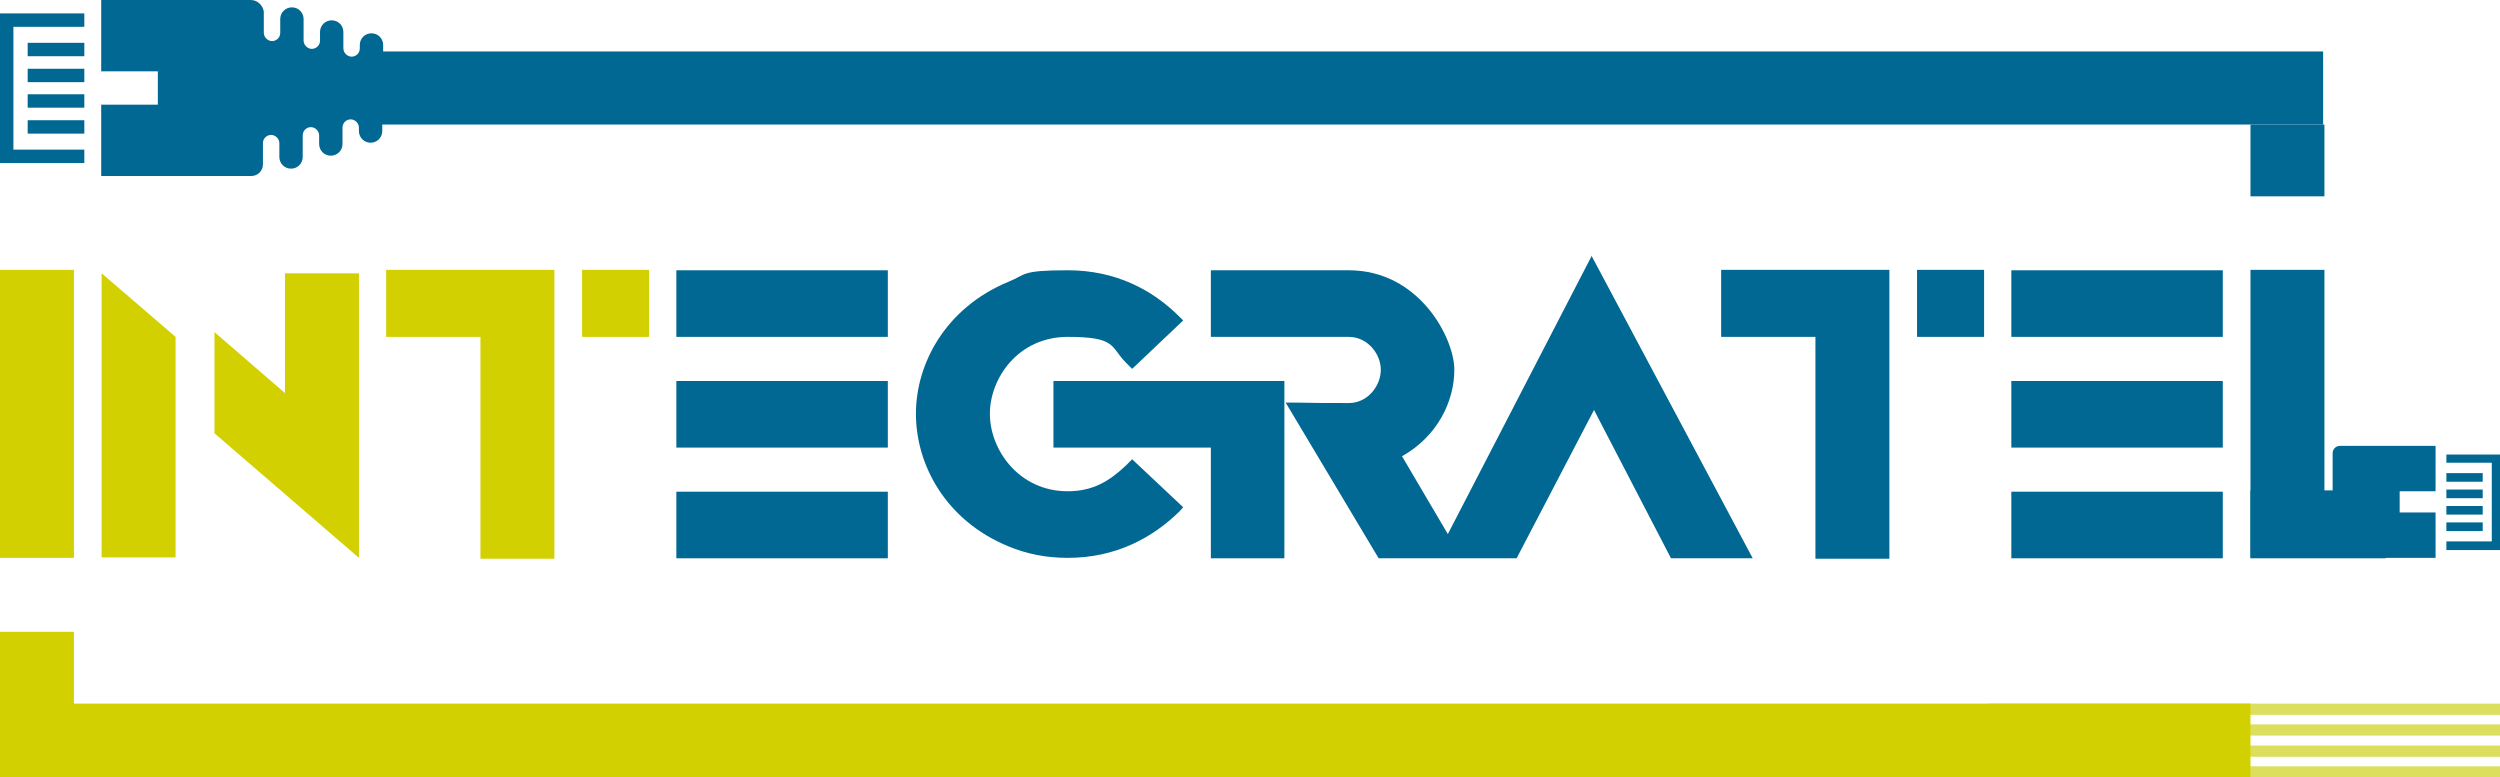 <?xml version="1.0" encoding="UTF-8"?>
<svg xmlns="http://www.w3.org/2000/svg" version="1.1" viewBox="0 0 578.1 179.7">
  <defs>
    <style>
      .cls-1 {
        fill: #d2d000;
      }

      .cls-2 {
        fill: #006892;
      }

      .cls-3 {
        fill: #dcdf5d;
      }
    </style>
  </defs>
  <!-- Generator: Adobe Illustrator 28.7.1, SVG Export Plug-In . SVG Version: 1.2.0 Build 142)  -->
  <g>
    <g id="Capa_1">
      <g>
        <path class="cls-3" d="M459.8,162.7h118.3v2.6h-118.3v-2.6Z"/>
        <path class="cls-3" d="M459.8,177.2h118.3v2.6h-118.3v-2.6Z"/>
        <path class="cls-3" d="M459.8,172.4h118.3v2.6h-118.3v-2.6Z"/>
        <path class="cls-3" d="M459.8,167.5h118.3v2.6h-118.3v-2.6Z"/>
        <path class="cls-2" d="M520.4,45.4v-16.6h17.1v16.6h-17.1Z"/>
        <path class="cls-1" d="M0,129.1V62.4h17.1v66.6H0Z"/>
        <polygon class="cls-1" points="17.1 162.7 17.1 146.1 0 146.1 0 163.2 0 163.2 0 179.7 520.4 179.7 520.4 162.7 17.1 162.7"/>
        <path class="cls-1" d="M23.5,63.2l17.1,14.7v51h-17.1V63.2ZM49.6,100.3v-23.5l16.3,14.1v-27.7h17.1v65.8c0,0-33.4-28.8-33.4-28.8Z"/>
        <path class="cls-2" d="M205.3,77.9h-48.9v-15.4h48.9v15.4ZM205.3,103.5h-48.9v-15.4h48.9v15.4ZM205.3,129.1h-48.9v-15.4h48.9v15.4Z"/>
        <g>
          <path class="cls-2" d="M260.4,107.6c-3.8,3.6-7.6,6-13.5,6-11.3,0-18-9.6-18-17.9s6.6-17.8,18-17.8,9.8,2.3,13.5,6l1.4,1.4,11.8-11.2-.8-.8c-6.3-6.3-14.8-10.8-25.9-10.8s-9.5,1-13.8,2.7c-14.4,6-21.3,18.8-21.3,30.5s6.8,24.6,21.3,30.6c4.3,1.8,8.8,2.7,13.8,2.7,11.1,0,19.6-4.6,25.9-10.8l.8-.9-11.8-11.1-1.4,1.4Z"/>
          <polygon class="cls-2" points="243.6 88.1 243.6 103.5 280 103.5 280 129.1 297 129.1 297 103.5 297 88.1 280 88.1 243.6 88.1"/>
        </g>
        <path class="cls-2" d="M368.1,59.1l-33.3,64.4-10.6-18c8.2-4.6,12.1-12.7,12.1-20s-8.1-23-24.4-23h-31.9v15.4h31.9c4.3,0,7.4,3.9,7.4,7.6s-3,7.7-7.4,7.7-7.9,0-11.8-.1h-2.8l21.5,36h31.9l17.9-34.3,17.8,34.3h18.9l-37.3-70Z"/>
        <path class="cls-2" d="M514,77.9h-48.9v-15.4h48.9v15.4ZM514,103.5h-48.9v-15.4h48.9v15.4ZM514,129.1h-48.9v-15.4h48.9v15.4Z"/>
        <path class="cls-1" d="M450.7,170.7c-.2.4-.3.7-.5,1.1v-1.1h.5Z"/>
        <path class="cls-1" d="M450.3,170.7c.2.4.3.7.5,1.1h-.5s0-1.1,0-1.1Z"/>
        <g>
          <path class="cls-2" d="M537.5,11.9H88.6v-1.5c0-1.5-1.2-2.7-2.7-2.7s-2.7,1.2-2.7,2.7v.8c0,1.1-.9,1.9-1.9,1.9s-1.9-.9-1.9-1.9v-3.8c0-1.5-1.2-2.7-2.7-2.7s-2.7,1.2-2.7,2.7v2c0,1.1-.9,1.9-1.9,1.9s-1.9-.9-1.9-1.9v-5c0-1.5-1.2-2.7-2.7-2.7s-2.7,1.2-2.7,2.7v3.2c0,1.1-.9,1.9-1.9,1.9s-1.9-.9-1.9-1.9V2.7C60.8,1.2,59.5,0,58,0H23.4s0,16.5,0,16.5h13.1v7.7h-13.1v16.5h34.7c1.5,0,2.7-1.2,2.7-2.7v-4.9c0-1.1.9-1.9,1.9-1.9s1.9.9,1.9,1.9v3.2c0,1.5,1.2,2.7,2.7,2.7s2.7-1.2,2.7-2.7v-5c0-1.1.9-1.9,1.9-1.9s1.9.9,1.9,1.9v2c0,1.5,1.2,2.7,2.7,2.7s2.7-1.2,2.7-2.7v-3.8c0-1.1.9-1.9,1.9-1.9s1.9.9,1.9,1.9v.8c0,1.5,1.2,2.7,2.7,2.7s2.7-1.2,2.7-2.7v-1.5h448.8V11.9Z"/>
          <rect class="cls-2" x="6.4" y="21.8" width="13.1" height="3.1"/>
          <rect class="cls-2" x="6.4" y="27.8" width="13.1" height="3.1"/>
          <rect class="cls-2" x="6.4" y="15.9" width="13.1" height="3.1"/>
          <polygon class="cls-2" points="0 37.7 19.5 37.7 19.5 34.6 3.1 34.6 3.1 6.2 19.5 6.2 19.5 3.1 0 3.1 0 37.7"/>
          <rect class="cls-2" x="6.4" y="9.9" width="13.1" height="3.1"/>
        </g>
        <g>
          <path class="cls-1" d="M128.2,62.4v66.8h-17.1v-51.3h-21.8v-15.5h38.9Z"/>
          <rect class="cls-1" x="134.6" y="62.4" width="15.5" height="15.5"/>
        </g>
        <g>
          <path class="cls-2" d="M436.9,62.4v66.8h-17.1v-51.3h-21.8v-15.5h38.9Z"/>
          <rect class="cls-2" x="443.3" y="62.4" width="15.5" height="15.5"/>
        </g>
        <g>
          <path class="cls-2" d="M574.1,113.2v2s-8.4,0-8.4,0v-2s8.4,0,8.4,0ZM565.7,107h10.5s0,18.2,0,18.2h-10.5v2h12.4v-22.1h-12.4v2ZM565.7,117v2h8.4v-2h-8.4ZM565.7,109.4v2h8.4v-2h-8.4ZM574.1,120.8h-8.4v2h8.4v-2ZM539.4,124.2v3.1c0,1,.8,1.7,1.7,1.7h22.1s0-10.5,0-10.5h-8.3s0-4.9,0-4.9h8.3v-10.5s-22.1,0-22.1,0c-1,0-1.7.8-1.7,1.7v3.1s0,16.3,0,16.3Z"/>
          <path class="cls-2" d="M520.4,129.1V62.4h17.1v66.6h-17.1Z"/>
          <path class="cls-2" d="M520.4,129.1h31.3v-15.7h-31.3v15.7Z"/>
        </g>
      </g>
    </g>
  </g>
</svg>